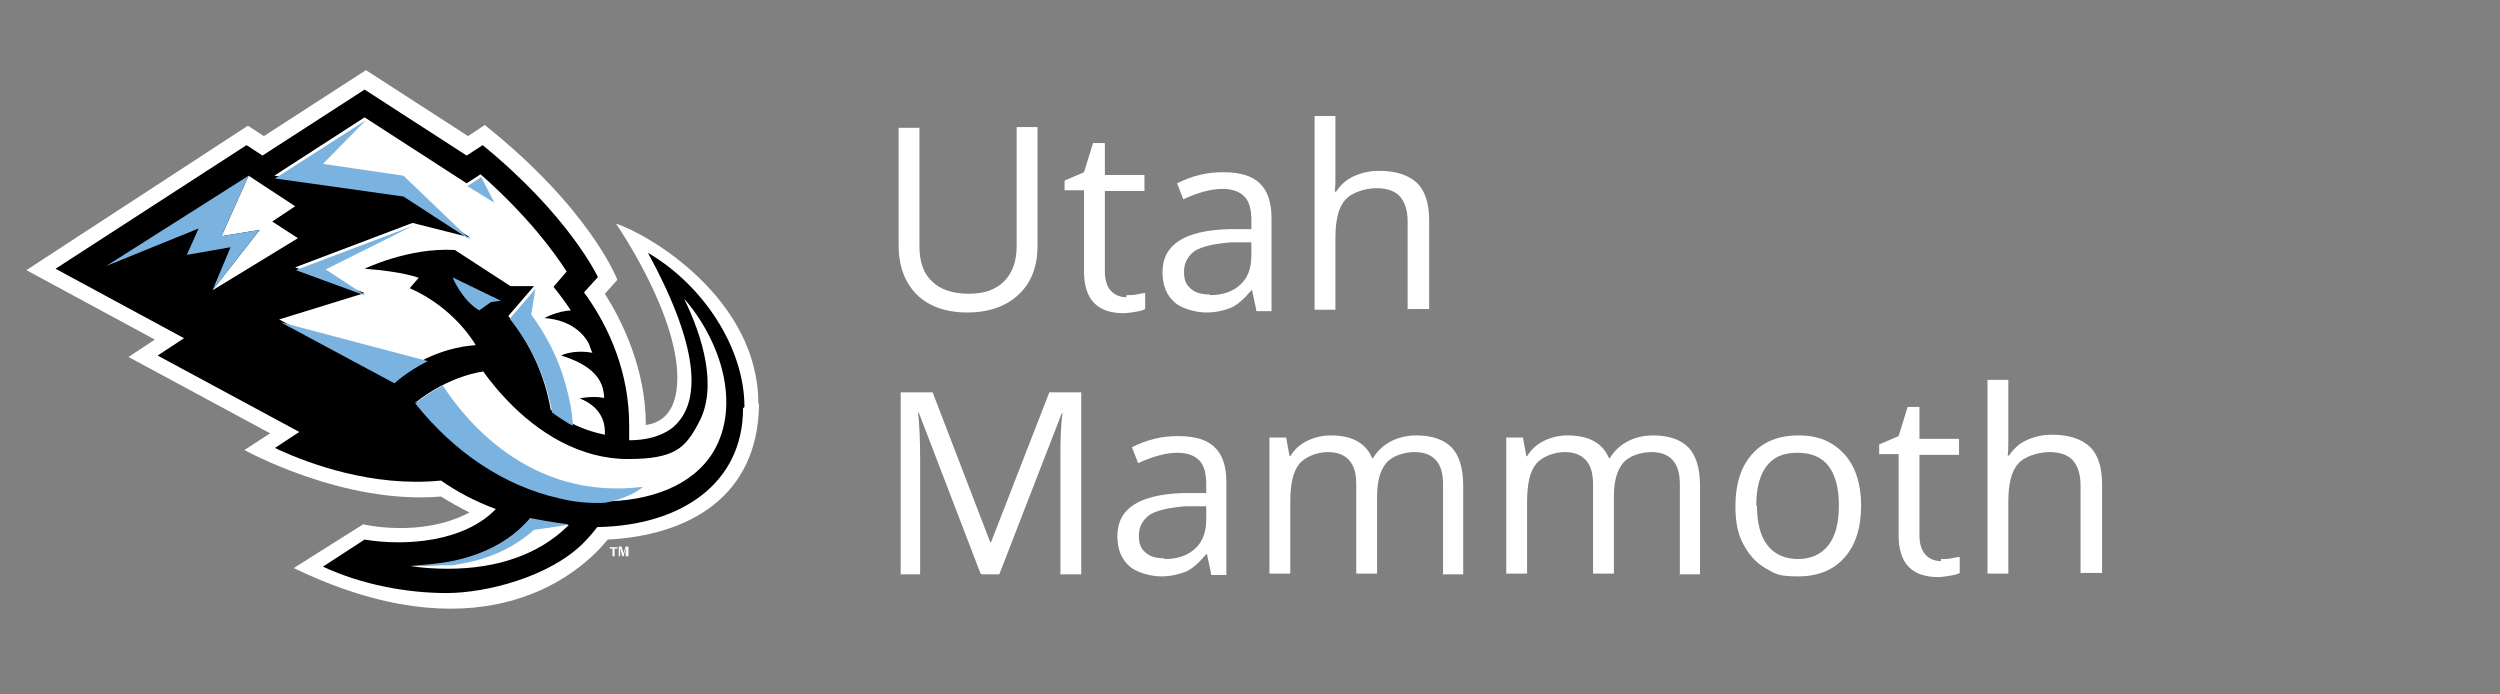 <?xml version="1.0" encoding="UTF-8"?>
<svg id="Logos" xmlns="http://www.w3.org/2000/svg" version="1.1" viewBox="0 0 360 100">
  <rect x="0" y="0" width="360" height="100" fill="#808080" stroke="none"/>
  <defs>
    <style>
      .cls-1 {
        fill: #7ab2e0;
      }

      .cls-1, .cls-2, .cls-3 {
        stroke-width: 0px;
      }

      .cls-2 {
        fill: #000;
      }

      .cls-3 {
        fill: #fff;
      }
    </style>
  </defs>
  <g>
    <g>
      <path class="cls-3" d="M109.2,58.1c0-15-15.6-24.3-20.5-25.9,0,0,9.5,13.7,8.8,23.2-.3,4.2-2.4,5.5-4.5,5.8,0-8.2-3.5-15.1-5.9-18.9l1.8-2s-3.8-10.1-19.1-22.3l-2.4,1.6-14.7-9.5-14.7,9.5-2.3-1.5L3.8,38.9l18.5,10-3.8,2.5,20.4,11-3.7,2.4s14.2,7.9,28.3,6.7c1.3.8,2.7,1.6,4.1,2.3-7,3.7-15.3,1.7-15.3,1.7l-10,6.3c25.7,12.4,40.1,2.2,45.2-4.1,11.6-.6,21.7-6.1,21.8-19.6Z"/>
      <g>
        <path class="cls-2" d="M107.2,58.6c0-8.5-5.9-17.5-13.9-22.2,7.1,13,8.1,21.6,3.4,25.3-1.5,1.1-3.6,1.7-6.1,1.7,0-.7,0-1.4,0-2.2,0-7.3-2.7-13.9-6.5-19.1l2-2.2s-4.1-8.8-16.6-19l-2.3,1.5-14.7-9.5-14.7,9.5-2.3-1.5-27.5,17.8,18.5,10-3.8,2.5,20.4,11-3.5,2.3.6.3c4.2,1.9,13.4,5.4,23.3,4.4,2.3,1.6,4.9,3,7.9,4.1-4.5,4.7-12.9,5.4-18.9,4.4l-6,3.9c5.6,2.6,12.1,3.8,17.8,3.8s14.7-2.3,19.6-7.1c.8-.8,1.5-1.6,2.1-2.4,12.1-.2,21-6.3,21-17.1Z"/>
        <path class="cls-3" d="M82.9,57.5s2.1-.6,4.1-.2c0-.5-.1-.9-.2-1.4-.3-1.1-1.3-3.3-6-4.7,0,0,1.6-.9,4.5-.4-.2-.4-.3-.8-.5-1.3-.5-1-2.2-3.4-6.4-3.7,0,0,1.8-1,3.8-1.1-.8-1.2-1.6-2.3-2.5-3.4h0s0,0,0,0l1.9-2.2c-1.8-2.8-5.6-8-12.4-14l-2,1.3-14.7-9.5-13,8.4,18.5,2.6,9.7,6.3-8.3-2.1-16.9,6.4,10,3.7-12.3,3.8h0s0,0,0,0l16.4,8.8s1.8-1.7,4.8-3.2h0c1.9-.9,4.3-1.7,7.1-1.9,0,0-2.9-5.3-9.5-8.2l1.3-1.5h0s0,0,0,0c0,0-2.3-.9-7.8-1.3,0,0,6.4-3.1,13-2.7l8,5.2h3.4,0s-3.7,4.3-3.7,4.3c3.2,4,5.3,8.7,6.1,13.5.8.6,1.6,1.1,2.4,1.6,1.7,1,3.5,1.6,5.4,2,0-.2,0-.3,0-.5,0-1.1-.4-3.8-4.4-5Z"/>
        <path class="cls-3" d="M76.3,74.7c-.1.2-.3.4-.4.5-3.2,3.5-7.9,5.4-12.7,6-1.4.2-2.8.3-4.1.3,1.8.3,3.7.4,5.4.4,7,0,13-2,17.2-6.1,0,0,.1-.1.2-.2-1.5-.1-5.2-.8-5.5-.9Z"/>
        <polygon class="cls-1" points="67.8 34.6 58.1 25.3 46.5 23.6 52.7 17.3 39.6 25.7 58.1 28.3 67.8 34.6"/>
        <polygon class="cls-1" points="59.5 32.5 42.6 38.9 52.7 42.6 46.9 38.8 59.5 32.5"/>
        <polygon class="cls-1" points="67.3 26.8 71.2 29.2 69.3 25.5 67.3 26.8"/>
        <path class="cls-1" d="M56.8,55.2s1.8-1.7,4.8-3.2l-21.2-5.6,16.4,8.8Z"/>
        <g>
          <path class="cls-1" d="M79.5,59.4c.8.6,1.6,1.1,2.4,1.6.2.1.4.2.6.3-.1-2-.5-4-1.1-6.1-1-3.6-2.7-6.9-4.9-9.9l.6-3.7-3.7,4.3h0c3.2,4,5.3,8.7,6.1,13.5Z"/>
          <path class="cls-1" d="M81.8,75.5s-2.4-.3-5.5-.9c-.1.2-.3.4-.4.5-3.2,3.5-7.9,5.4-12.7,6-1.4.2-2.8.3-4.1.3,0,0,2.5.2,4.4,0,0,0,0,0,0,0,0,0,0,0,0,0,.2,0,.5,0,.7,0,.2,0,.4,0,.6,0,0,0,0,0,0,0,.3,0,.6,0,.9-.1,4.7-.7,8.4-2.5,11.2-5l4.8-.7Z"/>
        </g>
        <path class="cls-3" d="M59.8,58c5-4,9.8-4.5,9.8-4.5,0,0,1.2,1.8,3.3,4,4.6,4.9,10.7,8.6,17.5,8.6s8.3-1.6,10.2-5.2c2.8-5.1.6-12.4-2.1-17.9,2.4,2.7,4.8,6.8,5.7,11.2.7,3.4.6,7.4-1.5,10.9-3,4.9-9.2,7.1-16,7.1s-19.2-4.9-26.8-14.4"/>
        <path class="cls-1" d="M63.8,55.5c-1.2.6-2.6,1.5-4,2.6,5.5,6.9,12.7,11.9,20.9,13.7,2,.5,4.2.7,6.4.6,3.8-.7,5.5-2.3,5.5-2.3-16.5,2.1-25.9-10-28.9-14.7"/>
        <path class="cls-1" d="M65.2,40h0s1.3,3.2,3.8,4.7l1.7-1.2,1.4-.2-6.8-3.3Z"/>
        <polygon class="cls-3" points="37.4 33.1 30.6 41.8 42.9 34.3 39.2 31.9 42.5 29.7 35.8 25.3 31.9 34 37.4 33.1"/>
        <polygon class="cls-1" points="26.9 36.7 33.2 35.6 30.6 41.8 37.4 33.1 31.9 34 35.8 25.3 15.3 38.3 28.6 32.9 26.9 36.7"/>
      </g>
    </g>
    <path class="cls-3" d="M88.9,78.8v.2h-.4v1.1h-.3v-1.1h-.4v-.2h1ZM90.1,80.1v-.5c0-.4,0-.6,0-.7h0c-.1.4-.2.8-.3,1.2h-.2c-.1-.4-.2-.8-.3-1.2h0c0,.1,0,.4,0,.8v.4h-.2v-1.4h.4c.1.3.2.7.3,1h0c0-.2.2-.7.3-1h.4v1.4h-.2Z"/>
  </g>
  <g>
    <path class="cls-3" d="M149.4,18.4v17c0,3-.9,5.3-2.7,7-1.8,1.7-4.3,2.6-7.4,2.6s-5.6-.9-7.3-2.6c-1.7-1.7-2.6-4.1-2.6-7.1v-16.9h3v17.1c0,2.2.6,3.9,1.8,5,1.2,1.2,3,1.8,5.3,1.8s3.9-.6,5.1-1.8c1.2-1.2,1.8-2.9,1.8-5.1v-17.1h3Z"/>
    <path class="cls-3" d="M162.2,42.5c.5,0,1,0,1.5-.1s.9-.2,1.2-.2v2.3c-.3.2-.8.3-1.4.4s-1.2.2-1.7.2c-3.8,0-5.7-2-5.7-6v-11.7h-2.8v-1.4l2.8-1.2,1.3-4.2h1.7v4.6h5.7v2.3h-5.7v11.6c0,1.2.3,2.1.8,2.7s1.3,1,2.3,1Z"/>
    <path class="cls-3" d="M180.9,44.6l-.6-2.8h-.1c-1,1.2-2,2.1-2.9,2.5-1,.4-2.2.7-3.6.7s-3.5-.5-4.6-1.5-1.7-2.4-1.7-4.3c0-4,3.2-6,9.5-6.2h3.3v-1.3c0-1.5-.3-2.7-1-3.4-.7-.7-1.7-1.1-3.2-1.1s-3.5.5-5.6,1.5l-.9-2.3c1-.5,2-.9,3.2-1.2,1.2-.3,2.3-.4,3.5-.4,2.3,0,4.1.5,5.2,1.6,1.1,1,1.7,2.7,1.7,5v13.4h-2.2ZM174.2,42.5c1.9,0,3.3-.5,4.4-1.5,1.1-1,1.6-2.4,1.6-4.3v-1.8h-3c-2.4.2-4.1.6-5.1,1.2-1,.7-1.6,1.7-1.6,3s.3,1.9,1,2.5c.7.6,1.6.8,2.7.8Z"/>
    <path class="cls-3" d="M202.7,44.6v-12.7c0-1.6-.4-2.8-1.1-3.6-.7-.8-1.9-1.2-3.4-1.2s-3.6.6-4.5,1.7c-1,1.1-1.4,3-1.4,5.5v10.3h-3v-27.9h3v8.4c0,1,0,1.9-.1,2.5h.2c.6-.9,1.4-1.7,2.5-2.2,1.1-.5,2.3-.8,3.7-.8,2.4,0,4.2.6,5.4,1.7,1.2,1.1,1.8,3,1.8,5.4v12.8h-3Z"/>
    <path class="cls-3" d="M141.2,82.6l-8.9-23.2h-.1c.2,1.8.3,4,.3,6.6v16.7h-2.8v-26.2h4.6l8.3,21.6h.1l8.4-21.6h4.6v26.2h-3v-16.9c0-1.9,0-4,.3-6.3h-.1l-9,23.2h-2.5Z"/>
    <path class="cls-3" d="M174.4,82.6l-.6-2.8h-.1c-1,1.2-2,2.1-2.9,2.5-1,.4-2.2.7-3.6.7s-3.5-.5-4.6-1.5-1.7-2.4-1.7-4.3c0-4,3.2-6,9.5-6.2h3.3v-1.3c0-1.5-.3-2.7-1-3.4-.7-.7-1.7-1.1-3.2-1.1s-3.5.5-5.6,1.5l-.9-2.3c1-.5,2-.9,3.2-1.2,1.2-.3,2.3-.4,3.5-.4,2.3,0,4.1.5,5.2,1.6,1.1,1,1.7,2.7,1.7,5v13.4h-2.2ZM167.7,80.5c1.9,0,3.3-.5,4.4-1.5,1.1-1,1.6-2.4,1.6-4.3v-1.8h-3c-2.4.2-4.1.6-5.1,1.2-1,.7-1.6,1.7-1.6,3s.3,1.9,1,2.5c.7.6,1.6.8,2.7.8Z"/>
    <path class="cls-3" d="M207.8,82.6v-12.8c0-1.6-.3-2.7-1-3.5-.7-.8-1.7-1.2-3.1-1.2s-3.2.5-4.1,1.6c-.9,1.1-1.3,2.7-1.3,4.9v11h-3v-12.8c0-1.6-.3-2.7-1-3.5-.7-.8-1.7-1.2-3.1-1.2s-3.2.6-4.1,1.7c-.9,1.1-1.3,2.9-1.3,5.5v10.3h-3v-19.6h2.4l.5,2.7h.1c.6-1,1.4-1.7,2.4-2.2,1-.5,2.2-.8,3.4-.8,3.1,0,5.1,1.1,6,3.3h.1c.6-1,1.4-1.8,2.5-2.4,1.1-.6,2.4-.9,3.8-.9,2.2,0,3.9.6,5,1.7s1.7,3,1.7,5.5v12.8h-3Z"/>
    <path class="cls-3" d="M241.9,82.6v-12.8c0-1.6-.3-2.7-1-3.5-.7-.8-1.7-1.2-3.1-1.2s-3.2.5-4.1,1.6c-.9,1.1-1.3,2.7-1.3,4.9v11h-3v-12.8c0-1.6-.3-2.7-1-3.5-.7-.8-1.7-1.2-3.1-1.2s-3.2.6-4.1,1.7c-.9,1.1-1.3,2.9-1.3,5.5v10.3h-3v-19.6h2.4l.5,2.7h.1c.6-1,1.4-1.7,2.4-2.2,1-.5,2.2-.8,3.4-.8,3.1,0,5.1,1.1,6,3.3h.1c.6-1,1.4-1.8,2.5-2.4,1.1-.6,2.4-.9,3.8-.9,2.2,0,3.9.6,5,1.7s1.7,3,1.7,5.5v12.8h-3Z"/>
    <path class="cls-3" d="M268,72.8c0,3.2-.8,5.7-2.4,7.5-1.6,1.8-3.8,2.7-6.7,2.7s-3.3-.4-4.7-1.2-2.4-2-3.2-3.5-1.1-3.3-1.1-5.4c0-3.2.8-5.7,2.4-7.5,1.6-1.8,3.8-2.7,6.7-2.7s4.9.9,6.6,2.7c1.6,1.8,2.4,4.3,2.4,7.4ZM253,72.8c0,2.5.5,4.4,1.5,5.7s2.5,2,4.4,2,3.4-.7,4.4-2,1.5-3.2,1.5-5.7-.5-4.4-1.5-5.7c-1-1.3-2.5-1.9-4.5-1.9s-3.4.6-4.4,1.9c-1,1.3-1.5,3.2-1.5,5.7Z"/>
    <path class="cls-3" d="M279.5,80.5c.5,0,1,0,1.5-.1s.9-.2,1.2-.2v2.3c-.3.2-.8.3-1.4.4s-1.2.2-1.7.2c-3.8,0-5.7-2-5.7-6v-11.7h-2.8v-1.4l2.8-1.2,1.3-4.2h1.7v4.6h5.7v2.3h-5.7v11.6c0,1.2.3,2.1.8,2.7s1.3,1,2.3,1Z"/>
    <path class="cls-3" d="M299.6,82.6v-12.7c0-1.6-.4-2.8-1.1-3.6-.7-.8-1.9-1.2-3.4-1.2s-3.6.6-4.5,1.7c-1,1.1-1.4,3-1.4,5.5v10.3h-3v-27.9h3v8.4c0,1,0,1.9-.1,2.5h.2c.6-.9,1.4-1.7,2.5-2.2,1.1-.5,2.3-.8,3.7-.8,2.4,0,4.2.6,5.4,1.7,1.2,1.1,1.8,3,1.8,5.4v12.8h-3Z"/>
  </g>
</svg>